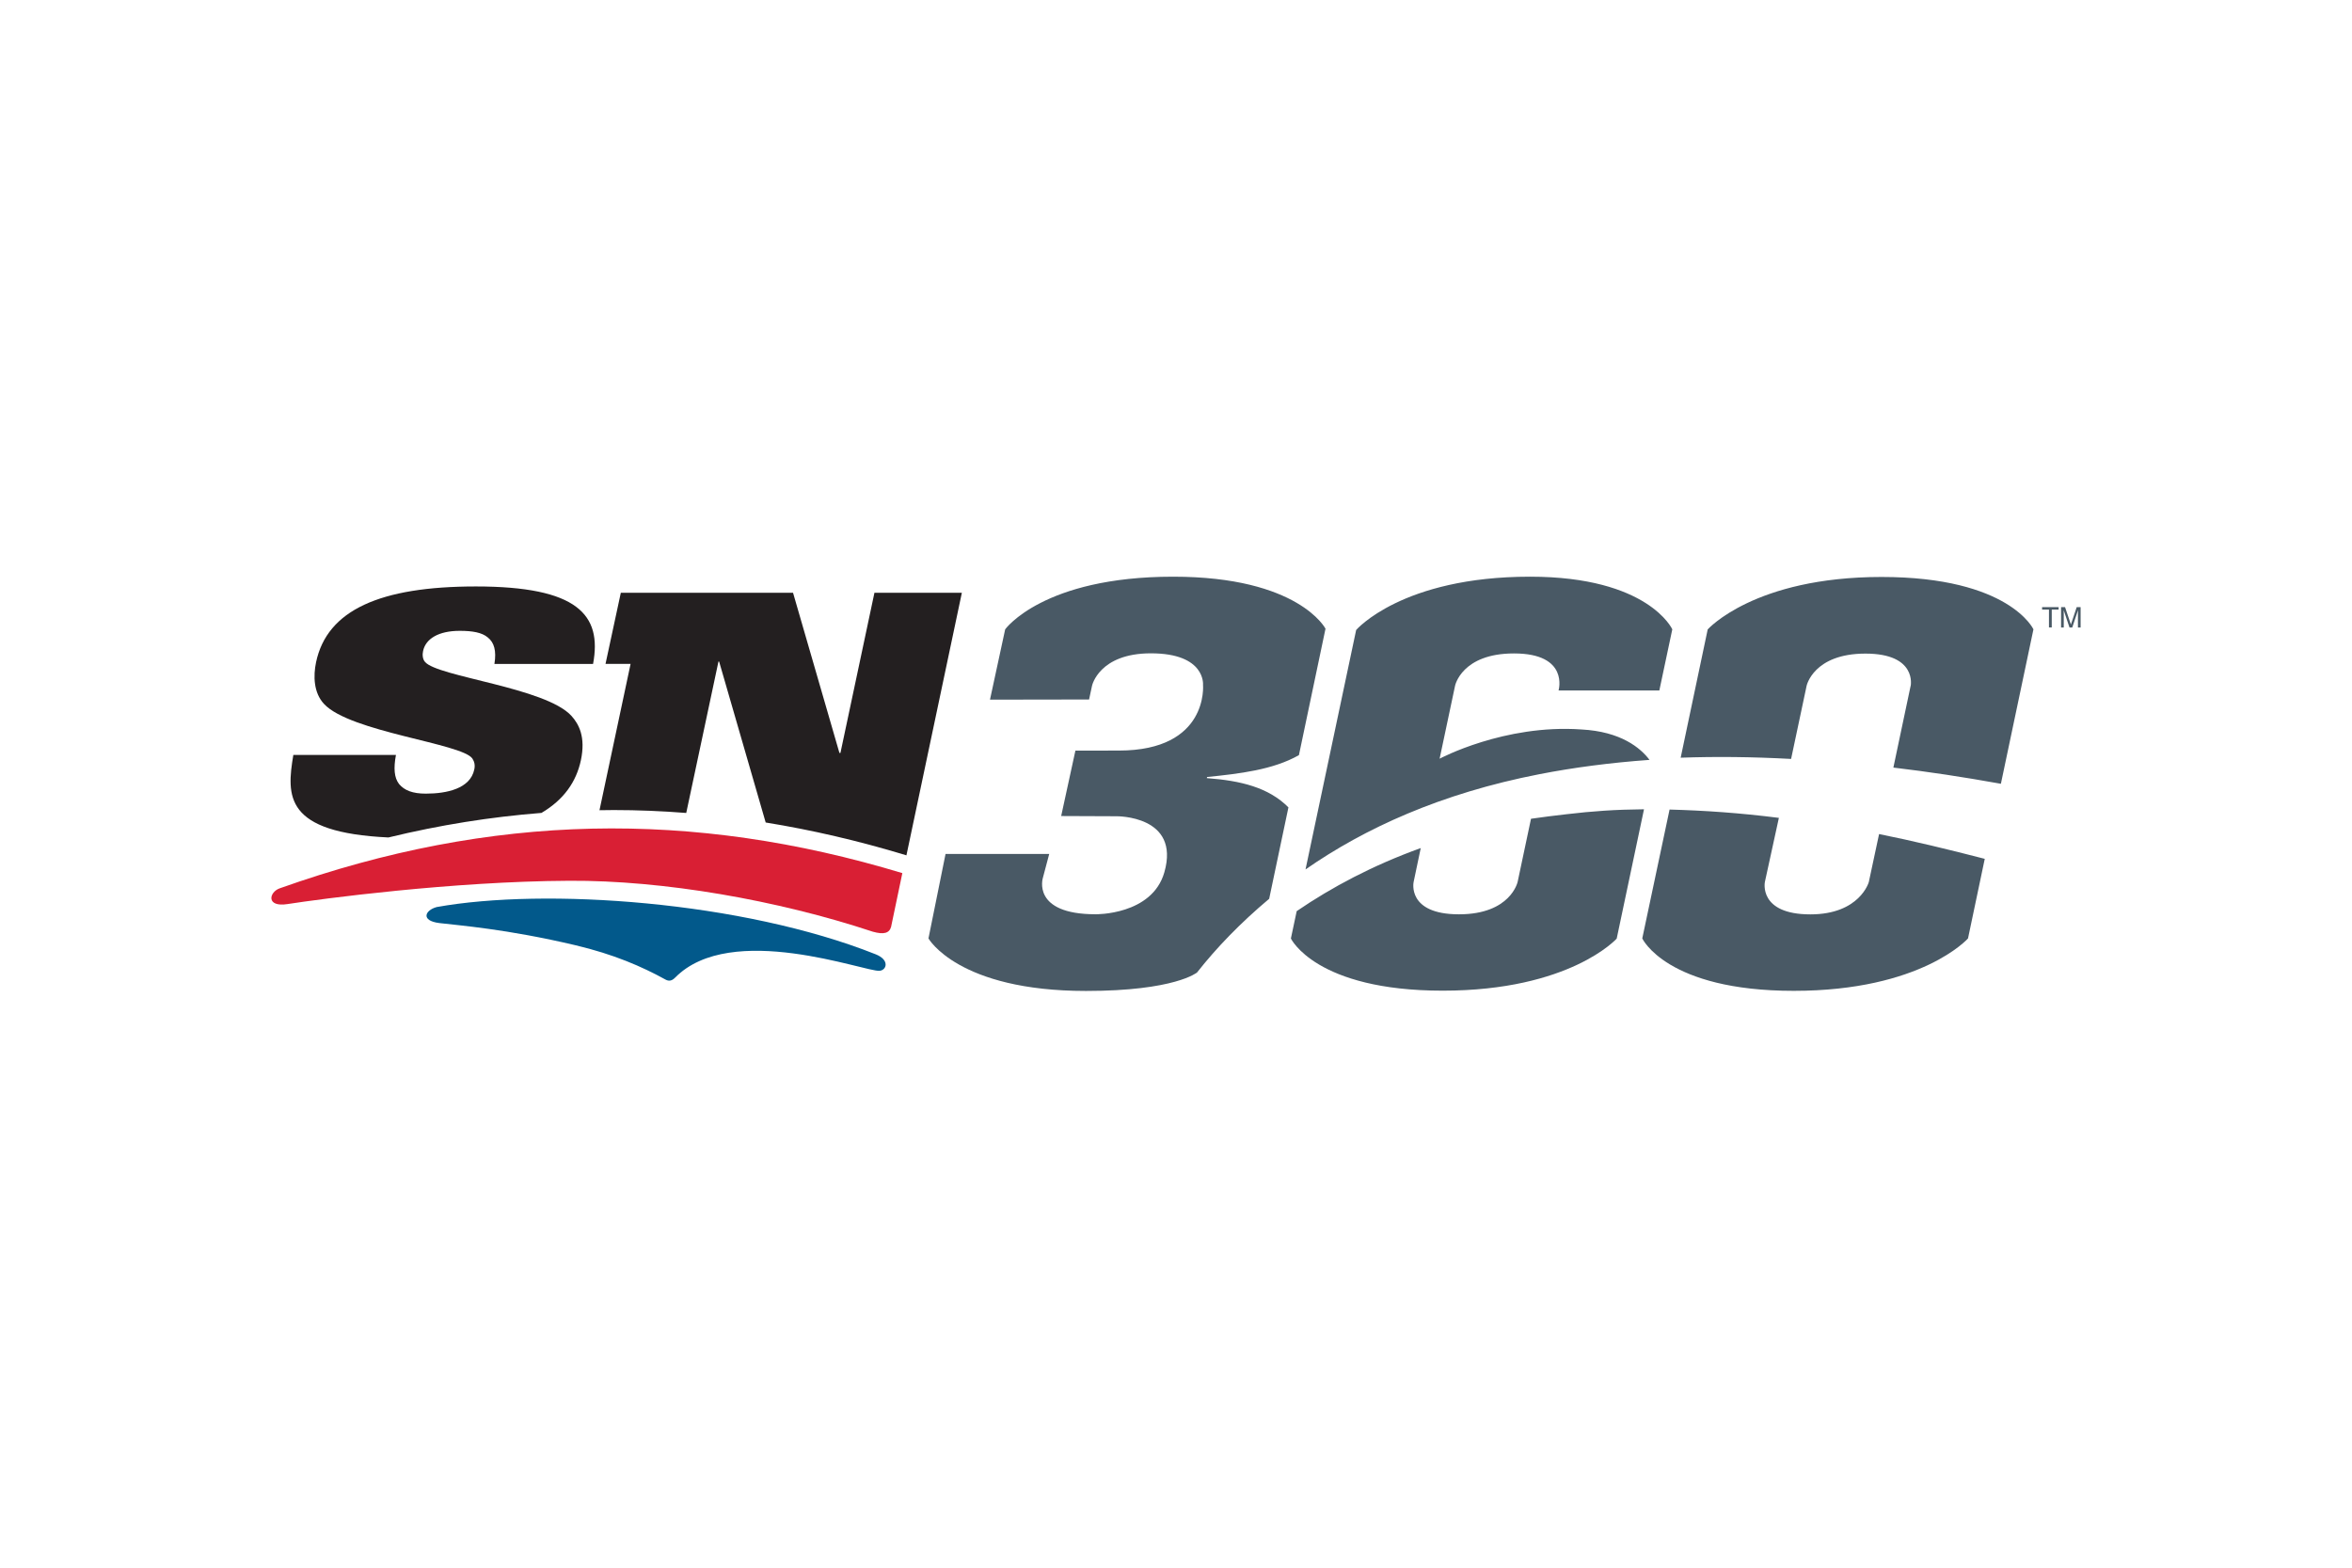 <svg xmlns="http://www.w3.org/2000/svg" height="800" width="1200" viewBox="-110.207 -42.071 955.123 252.424"><path fill="#02598B" d="M163.958 162.843c22.715-23.078 77.373-2.222 83.02-2.765 2.878-.271 4.192-4.398-1.543-6.688-54.25-21.604-134.347-27.136-178.326-19.202-4.83 1.336-6.506 5.578 1.134 6.506 7.686.931 27.25 2.382 55.224 9 15.531 3.673 26.98 8.64 36.75 14.035 1.292.633 2.447.43 3.741-.886"/><path fill="#D91F34" d="M251.646 142.281l4.58-21.878c-85.242-25.777-166.81-24.438-252.82 6.166-4.354 1.497-5.738 7.823 3.218 6.395 13.261-2.064 66.696-9.228 114.303-9.454 38.246-.228 84.54 7.843 123.282 20.676 4.49 1.268 6.69.611 7.437-1.905"/><path fill="none" d="M2.429 0H734.71v168.283H2.429z"/><path fill="#231F20" d="M244.892 6.529l-13.806 65.066h-.409l-18.84-65.066H141.9l-6.212 28.884h10.18L133.24 94.855c1.926-.022 3.853-.068 5.758-.068 9.837 0 19.653.409 29.47 1.18l13.081-61.484h.274l18.905 65.36c18.66 3.016 37.543 7.389 56.834 13.238.114.022.205.069.32.114L280.393 6.529zm-114.26 28.904c3.74-20.016-6.326-31.466-47.609-31.466-38.835 0-60.396 9.568-64.883 30.787-1.156 5.532-1.02 12.378 3.242 16.937 10.61 11.425 56.02 16.006 60.236 22.17.816 1.225 1.177 2.699.771 4.467-1.633 7.777-11.199 9.793-19.679 9.793-5.396 0-8.706-1.336-10.859-3.898-1.996-2.562-2.268-6.438-1.27-11.813H8.912c-2.788 16.731-3.65 31.514 38.61 33.508 20.9-5.079 41.53-8.343 62.16-9.974 9.114-5.375 14.146-12.673 16.006-21.401 1.996-9.408-.794-14.646-3.83-18.002-10.475-11.539-54.433-15.869-59.466-21.921-.974-1.065-1.134-2.947-.794-4.421 1.043-4.987 6.281-8.206 14.895-8.206 5.124 0 9.022.657 11.402 2.697 2.542 2.019 3.561 5.35 2.676 10.745h40.06z"/><path fill="none" d="M2.429 0H734.71v168.283H2.429z"/><path fill="#495965" d="M334.666 137.112c-26.025 0-21.378-14.758-21.378-14.758l2.585-9.748h-42.1l-6.938 34.322s11.947 21.333 63.975 21.333c36.184 0 45.092-7.503 45.092-7.503 7.89-10.042 17.593-20.11 29.29-29.926l7.822-37.133c-8.07-8.117-19.407-10.859-33.145-11.879l.114-.454c13.082-1.337 26.796-2.902 37.293-8.888l10.791-51.348S417.231.001 366.177.001c-52.844 0-68.193 21.378-68.193 21.378l-6.167 28.564 40.24-.066 1.202-5.601s2.833-13.15 23.895-13.15c22.352 0 21.175 12.81 21.175 12.81s2.425 26.685-34.188 26.685l-17.639.021-5.78 26.57 22.443.091s26.094-.386 19.453 22.783c-4.989 17.434-27.952 17.026-27.952 17.026m331.012-92.768c-.023-.023-7.006 33.188-7.006 33.188 14.33 1.702 27.976 3.764 43.664 6.575l13.216-62.729S705.782.114 653.867.114c-51.667 0-70.597 21.31-70.597 21.31l-10.973 52.099c14.375-.5 28.635-.365 44.843.497l6.304-29.721s2.788-13.058 23.894-13.058c21.082 0 18.363 13.127 18.363 13.127m-59.216 79.663l5.69-26.071c-15.938-2.017-30.219-2.993-44.389-3.378l-11.085 52.347s9.837 21.287 61.528 21.287c51.96 0 70.754-21.287 70.754-21.287l6.801-32.328c-14.714-3.808-29.335-7.346-42.917-10.065l-4.17 19.496s-3.65 13.127-23.737 13.127c-21.149-.002-18.475-13.128-18.475-13.128M568.897 21.378S559.238 0 511.11 0c-52.028 0-70.596 21.649-70.596 21.649l-20.562 97.257c24.006-16.708 54.93-30.898 95.035-38.698 13.738-2.676 28.633-4.647 44.66-5.803-3.67-4.853-11.608-11.517-27.703-12.356-31.309-2.199-57.539 11.879-57.539 11.879l6.28-29.652s2.676-13.104 23.917-13.104c22.512 0 18.114 14.986 18.114 14.986l.046.045h40.874zm-86.623 115.757c-21.244 0-18.43-13.104-18.43-13.104l2.9-13.806c-19.542 7.051-36.092 15.869-50.376 25.619l-2.356 11.108s10.02 21.196 61.641 21.196c51.733 0 70.664-21.15 70.664-21.15l11.087-52.527c-11.767.112-21.016.771-31.537 2.017-3.559.408-10.925 1.293-14.349 1.836l-5.418 25.594c0-.001-2.788 13.217-23.826 13.217m243.503-123.78h-2.788v7.275h-1.134v-7.275h-2.788v-.999h6.71zm7.845 7.298v-4.896c0-.249.022-1.293.022-2.064h-.022l-2.313 6.96h-1.11l-2.335-6.96h-.022c0 .771.022 1.816.022 2.064v4.896h-1.09v-8.297h1.61l2.358 7.006h.044l2.336-7.006h1.588v8.297z"/><path fill="none" d="M2.429 0H734.71v168.283H2.429z"/></svg>